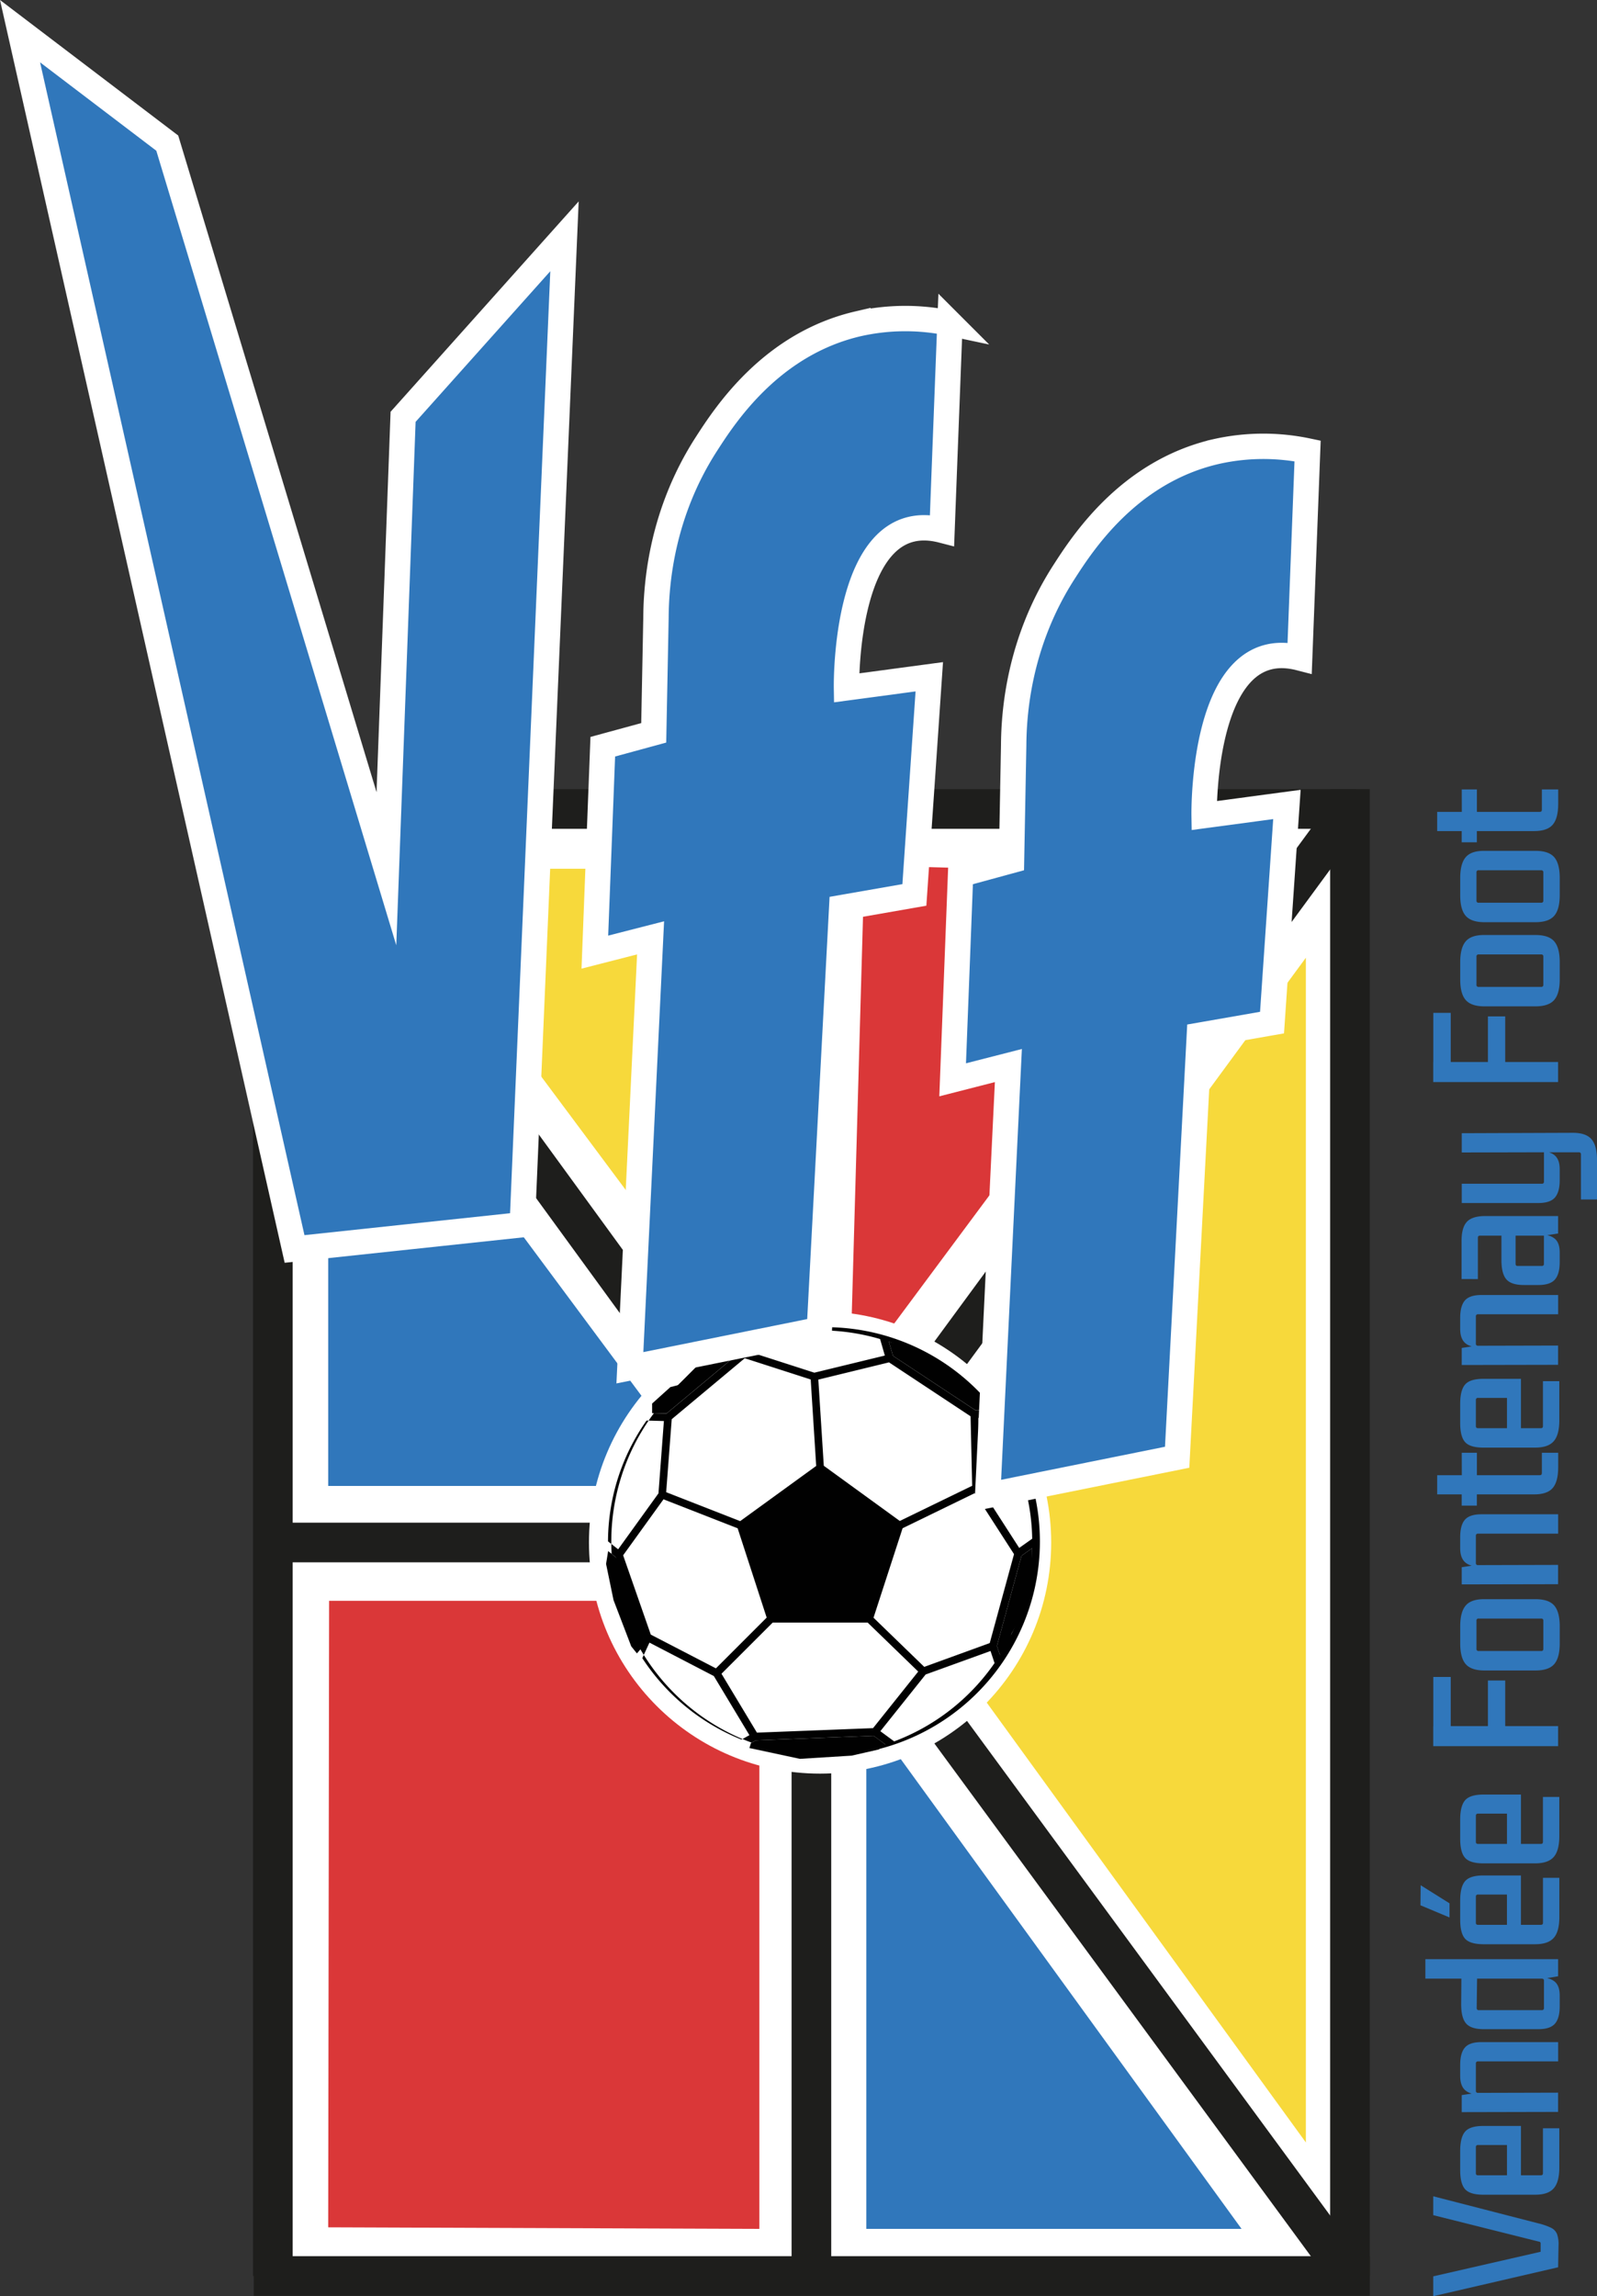 <?xml version="1.0" encoding="UTF-8" standalone="no"?>
<svg
   viewBox="0 0 1007.002 1447.794"
   version="1.1"
   id="svg230"
   sodipodi:docname="Logo Vendée Fontenay Foot - 2021.svg"
   inkscape:version="1.2 (dc2aeda, 2022-05-15)"
   width="1007.002"
   height="1447.794"
   xmlns:inkscape="http://www.inkscape.org/namespaces/inkscape"
   xmlns:sodipodi="http://sodipodi.sourceforge.net/DTD/sodipodi-0.dtd"
   xmlns="http://www.w3.org/2000/svg"
   xmlns:svg="http://www.w3.org/2000/svg">
  <rect x="0" y="0" width="1007.002" height="1447.794" fill="#333333" stroke="none"/>
  <sodipodi:namedview
     id="namedview232"
     pagecolor="#ffffff"
     bordercolor="#000000"
     borderopacity="0.25"
     inkscape:showpageshadow="2"
     inkscape:pageopacity="0.0"
     inkscape:pagecheckerboard="0"
     inkscape:deskcolor="#d1d1d1"
     showgrid="false"
     inkscape:zoom="0.27662088"
     inkscape:cx="218.71089"
     inkscape:cy="713.97358"
     inkscape:window-width="1463"
     inkscape:window-height="925"
     inkscape:window-x="0"
     inkscape:window-y="25"
     inkscape:window-maximized="0"
     inkscape:current-layer="svg230" />
  <defs
     id="defs134">
    <style
       id="style132">.cls-1{fill:#fff;}.cls-2,.cls-3{fill:none;stroke:#1e1e1c;}.cls-2,.cls-3,.cls-8{stroke-miterlimit:10;}.cls-2{stroke-width:10px;}.cls-3{stroke-width:25px;}.cls-4{fill:#f7d93b;}.cls-5,.cls-8{fill:#3077bb;}.cls-6{fill:#da3738;}.cls-7{fill:#010101;}.cls-8{stroke:#fff;stroke-width:16px;}</style>
  </defs>
  <g
     id="Calque_2"
     data-name="Calque 2"
     transform="translate(0.002,-0.006)">
    <g
       id="Calque_1-2"
       data-name="Calque 1">
      <rect
         class="cls-1"
         x="175.43"
         y="514.05"
         width="672.06"
         height="916.56"
         id="rect136" />
      <line
         class="cls-2"
         x1="511.64"
         y1="510.09"
         x2="511.64"
         y2="972.58"
         id="line138" />
      <line
         class="cls-3"
         x1="851.24"
         y1="497.58"
         x2="851.24"
         y2="1434.7"
         id="line140" />
      <line
         class="cls-3"
         x1="172.04"
         y1="510.09"
         x2="172.04"
         y2="1435.06"
         id="line142" />
      <line
         class="cls-3"
         x1="855.28"
         y1="510.09"
         x2="168"
         y2="510.09"
         id="line144" />
      <line
         class="cls-3"
         x1="863.75"
         y1="1435.06"
         x2="160.02"
         y2="1435.06"
         id="line146" />
      <line
         class="cls-3"
         x1="511.64"
         y1="972.58"
         x2="168"
         y2="972.58"
         id="line148" />
      <line
         class="cls-3"
         x1="511.64"
         y1="972.58"
         x2="851.24"
         y2="1435.06"
         id="line150" />
      <line
         class="cls-3"
         x1="851.24"
         y1="510.09"
         x2="511.64"
         y2="972.58"
         id="line152" />
      <line
         class="cls-3"
         x1="174.8"
         y1="510.09"
         x2="511.64"
         y2="972.58"
         id="line154" />
      <line
         class="cls-3"
         x1="511.64"
         y1="972.58"
         x2="511.64"
         y2="1435.06"
         id="line156" />
      <polygon
         class="cls-4"
         points="550.79,975.12 823.43,603.86 823.43,1350.88 "
         id="polygon158" />
      <polygon
         class="cls-5"
         points="546.27,1405.35 546.27,1079.23 782.87,1405.35 "
         id="polygon160" />
      <polygon
         class="cls-6"
         points="478.82,1405.35 206.95,1404.37 207.52,1009.34 478.82,1009.34 "
         id="polygon162" />
      <polygon
         class="cls-5"
         points="206.95,936.92 206.95,614.01 446.69,936.92 "
         id="polygon164" />
      <polygon
         class="cls-4"
         points="483.43,869.57 483.43,547.76 243.65,547.76 "
         id="polygon166" />
      <polygon
         class="cls-6"
         points="535.85,872.2 545.09,545.6 773.65,552.06 "
         id="polygon168" />
      <circle
         class="cls-1"
         cx="517.1"
         cy="972.58"
         r="145.73"
         id="circle170" />
      <path
         class="cls-7"
         d="m 655.71,971.48 a 1.2,1.2 0 0 0 0,-0.19 135.13,135.13 0 1 0 0,1.29 c 0.02,-0.37 0.01,-0.74 0,-1.1 z m -25.21,72 -1.89,-5.66 15.51,-56.88 6.72,-4.79 a 132.88,132.88 0 0 1 -20.34,67.33 z m -80,46.15 -73.21,2.83 -22.35,-37.13 32.3,-32.27 h 59.86 l 31.89,30.9 z m -167,-111.52 4.72,3.67 17.62,50.48 -3.85,8.31 a 132.77,132.77 0 0 1 -18.54,-62.46 z m 24.24,-82.42 10.88,0.3 -3.42,45.61 -25.42,35.26 -6.4,-5 a 133.06,133.06 0 0 1 24.31,-76.17 z m 15.82,-0.85 46.05,-38.44 41.58,13.39 3.47,54.52 -47.93,34.79 -46.67,-18.24 z M 560.57,859 612,893 613,936.83 567.38,959 519.45,924.2 516,869.87 Z m 90.29,111.2 -8.19,5.8 -24.78,-38.45 -1,-43.49 h 8.46 a 133,133 0 0 1 25.51,76.14 z m -104.59,48 -29.16,-89.75 m -106.75,102.2 -17.44,-50 25.46,-35.31 46.75,18.28 18.3,56.31 -32,32 z m 172.44,20.35 -32,-31 18.33,-56.4 45.49,-22.13 24.78,38.45 -15.32,56.08 z m 38.89,-161.72 h -6.53 L 563.09,854.9 560.5,846 a 134.36,134.36 0 0 1 61.19,43.25 z m -66.75,-45 3,10.43 -44.45,10.8 -41.41,-13.33 2.21,-6.34 a 134,134 0 0 1 80.6,-1.56 z m -86.47,3.72 -1.5,4.31 -46.65,38.93 -9.13,-0.24 a 134.47,134.47 0 0 1 57.28,-43 z m -63.47,197.49 4.52,-9.79 40.6,21.09 22.43,37.26 -5,2.8 A 134.54,134.54 0 0 1 405,1045.49 Z m 68.51,53.57 3.07,-1.73 74.31,-2.87 7.36,5.42 a 133.84,133.84 0 0 1 -84.74,-0.82 z m 90.28,-1.11 -8.68,-6.39 28.56,-35.76 40.91,-14.8 2.54,7.6 a 134.48,134.48 0 0 1 -63.33,49.4 z"
         id="path172" />
      <polygon
         class="cls-7"
         points="599.02,863.23 615.62,878.68 624.78,889.25 621.69,889.25 615.16,889.25 563.1,854.9 560.5,846.02 577.27,850.46 "
         id="polygon174" />
      <polygon
         class="cls-7"
         points="468.47,847.95 462.07,847.95 444.4,856.4 427.46,873.38 422.71,874.59 411.19,884.97 411.19,890.95 420.32,891.19 432.65,880.9 466.97,852.26 "
         id="polygon176" />
      <polygon
         class="cls-7"
         points="383.45,978.11 382.16,986.08 386.86,1008.88 398.03,1038.05 401.61,1042.52 404.29,1039.39 405.79,1034.81 406.41,1028.88 400.95,1012.9 391.66,986.53 388.17,981.78 "
         id="polygon178" />
      <polygon
         class="cls-7"
         points="558.25,1099.88 554.07,1103.08 537.01,1106.97 504.38,1108.99 472.55,1102.17 473.51,1099.06 476.58,1097.33 550.89,1094.46 "
         id="polygon180" />
      <polygon
         class="cls-7"
         points="644.12,980.94 628.61,1037.82 630.5,1043.48 646.53,1014.12 650.84,995.35 650.84,976.15 "
         id="polygon182" />
      <polygon
         class="cls-7"
         points="633.88,1033.85 637.86,1030.01 635.78,1037.69 630.5,1043.48 630.5,1039.3 "
         id="polygon184" />
      <path
         class="cls-8"
         d="M 185.74,787.5 12.63,19.66 105.47,90.25 243.65,547.76 Q 248.9,405.29 254.17,262.82 L 355.94,149 329.32,772.19 Z"
         id="path186" />
      <path
         class="cls-8"
         d="m 599,203.81 q -2.52,65.26 -5,130.52 c -62.25,-16.06 -60.24,99.39 -60.24,99.39 l 52.21,-7 -9.4,137.55 -45.82,8 -14.1,266.05 -119.47,24.09 13.05,-271.07 -35.14,9 5,-129.51 32.12,-8.76 q 0.72,-36.33 1.42,-72.67 c 0.12,-21.63 3.57,-65.64 31.78,-109.41 11.66,-18.09 40.64,-63 95.58,-75.8 A 135.77,135.77 0 0 1 599,203.81 Z"
         id="path188" />
      <path
         class="cls-8"
         d="m 824.51,284.32 q -2.5,65.25 -5,130.51 c -62.25,-16.06 -60.24,99.4 -60.24,99.4 l 52.21,-7 -9.39,137.54 -45.83,8 -14,266.05 -119.48,24.1 13.06,-271.07 -35.14,9 5,-129.51 32.12,-8.76 1.36,-72.58 c 0.12,-21.64 3.57,-65.65 31.79,-109.42 11.65,-18.09 40.63,-63 95.58,-75.79 a 135.73,135.73 0 0 1 57.96,-0.47 z"
         id="path190" />
      <path
         class="cls-5"
         d="m 969.83,1401.83 a 41.07,41.07 0 0 1 8.13,2.79 7.71,7.71 0 0 1 3.84,4 19.33,19.33 0 0 1 0.93,7.44 l -0.25,13.51 -78.74,18.23 v -12.52 l 67.71,-15.5 v -5.09 a 1.27,1.27 0 0 0 -0.31,-1 2.42,2.42 0 0 0 -1.06,-0.37 l -66.34,-16.62 v -11.9 z"
         id="path192" />
      <path
         class="cls-5"
         d="m 983.23,1341.93 v 24.8 q 0,9.06 -3.54,13.08 -3.54,4.02 -11.71,4 h -32.62 q -8.43,0 -11.53,-3.47 -3.1,-3.47 -3.1,-12 v -12.15 q 0,-8.55 3.1,-12.15 3.1,-3.6 11.53,-3.59 h 23.69 v 32.61 h -8.81 v -20.59 H 932 a 1.21,1.21 0 0 0 -1.37,1.37 v 16.49 c 0,0.83 0.46,1.24 1.37,1.24 h 39.55 c 0.91,0 1.37,-0.41 1.37,-1.24 v -28.4 z"
         id="path194" />
      <path
         class="cls-5"
         d="m 920.73,1309 v -7 q 0,-7.56 3,-11 3,-3.44 10.54,-3.41 h 48.23 v 12.16 H 932 a 1.21,1.21 0 0 0 -1.37,1.36 v 17.11 a 1.21,1.21 0 0 0 1.37,1.37 l 50.46,-0.13 v 12.15 l -60.76,0.13 V 1321 l 8.93,-1.36 2.36,1 q -6.07,0 -9.18,-2.79 c -2.04,-1.85 -3.08,-4.85 -3.08,-8.85 z"
         id="path196" />
      <path
         class="cls-5"
         d="m 898.78,1247.57 v -12.27 h 83.7 v 10.78 l -8.92,1.49 -2.36,-0.74 c 4,0 7,0.87 9.11,2.6 2.11,1.73 3.17,4.67 3.17,8.81 v 6.82 q 0,7.44 -3,10.91 -3,3.47 -10.48,3.47 h -34.39 q -8.05,0 -11.16,-3.6 -3.11,-3.6 -3.1,-12.15 l 0.13,-16.12 z m 73.41,0 h -42.28 l 1.49,-1.49 -0.25,20 a 1.2,1.2 0 0 0 1.36,1.36 h 39.68 a 1.21,1.21 0 0 0 1.37,-1.36 v -17.24 c 0,-0.84 -0.46,-1.27 -1.37,-1.27 z"
         id="path198" />
      <path
         class="cls-5"
         d="m 895.68,1201.32 0.13,-12.65 18.19,11.41 V 1209 Z M 972.94,1184 v 28.4 c 0,0.83 -0.46,1.24 -1.37,1.24 H 932 c -0.91,0 -1.37,-0.41 -1.37,-1.24 v -16.49 a 1.21,1.21 0 0 1 1.37,-1.37 h 18.22 v 20.59 h 8.81 v -32.62 h -23.67 q -8.43,0 -11.53,3.6 -3.1,3.6 -3.1,12.15 v 12.15 q 0,8.57 3.1,12 3.1,3.43 11.53,3.47 H 968 q 8.17,0 11.71,-4 3.54,-4 3.54,-13.08 V 1184 Z"
         id="path200" />
      <path
         class="cls-5"
         d="m 983.23,1133 v 24.8 c 0,6 -1.18,10.4 -3.54,13.08 -2.36,2.68 -6.26,4 -11.71,4 h -32.62 q -8.43,0 -11.53,-3.47 -3.1,-3.47 -3.1,-12 v -12.15 q 0,-8.55 3.1,-12.15 3.1,-3.6 11.53,-3.6 h 23.69 v 32.61 h -8.81 v -20.58 H 932 a 1.21,1.21 0 0 0 -1.37,1.36 v 16.5 c 0,0.82 0.46,1.23 1.37,1.23 h 39.55 c 0.91,0 1.37,-0.41 1.37,-1.23 V 1133 Z"
         id="path202" />
      <path
         class="cls-5"
         d="m 914.78,1093.2 h -11 v -35.84 h 11 z m 23.44,-33.61 h 10.91 v 30.88 l -2.11,-2.11 h 35.46 V 1101 h -78.74 v -12.65 h 36.58 l -2.1,2.11 z"
         id="path204" />
      <path
         class="cls-5"
         d="M 968.22,1053.27 H 936 q -8.29,0 -11.78,-4 c -2.31,-2.68 -3.47,-7 -3.47,-13.08 v -10.79 q 0,-9 3.47,-13.08 3.47,-4.08 11.78,-4 h 32.24 q 8.31,0 11.78,4 3.47,4 3.48,13.08 v 10.79 c 0,6 -1.16,10.4 -3.48,13.08 -2.32,2.68 -6.26,4 -11.8,4 z M 931,1021.9 v 17.73 a 1.21,1.21 0 0 0 1.37,1.36 h 39.43 a 1.2,1.2 0 0 0 1.36,-1.36 v -17.73 a 1.21,1.21 0 0 0 -1.36,-1.37 h -39.41 a 1.21,1.21 0 0 0 -1.39,1.37 z"
         id="path206" />
      <path
         class="cls-5"
         d="m 920.73,976.14 v -6.94 q 0,-7.56 3,-11 3,-3.44 10.54,-3.41 H 982.5 V 967 H 932 a 1.21,1.21 0 0 0 -1.37,1.36 v 17.11 a 1.21,1.21 0 0 0 1.37,1.37 l 50.46,-0.13 v 12.16 l -60.76,0.12 v -10.82 l 8.93,-1.36 2.36,1 q -6.07,0 -9.18,-2.79 c -2.04,-1.87 -3.08,-4.82 -3.08,-8.88 z"
         id="path208" />
      <path
         class="cls-5"
         d="m 921.72,916 h 9.55 v 15.37 L 930,930.14 h 41 c 0.83,0 1.24,-0.45 1.24,-1.36 V 916 h 10.29 v 9.17 q 0,9.06 -3.47,13.08 -3.47,4.02 -11.78,4 H 930 l 1.24,-1.24 v 8.31 h -9.55 v -8.31 l 1.24,1.24 H 906.22 V 930.14 H 923 l -1.24,1.24 z"
         id="path210" />
      <path
         class="cls-5"
         d="m 983.23,870.87 v 24.8 c 0,6 -1.18,10.4 -3.54,13.08 -2.36,2.68 -6.26,4 -11.71,4 h -32.62 q -8.43,0 -11.53,-3.47 -3.1,-3.47 -3.1,-12 v -12.15 q 0,-8.55 3.1,-12.15 3.1,-3.6 11.53,-3.6 h 23.69 V 902 h -8.81 V 881.41 H 932 a 1.21,1.21 0 0 0 -1.37,1.36 v 16.5 c 0,0.82 0.46,1.23 1.37,1.23 h 39.55 c 0.91,0 1.37,-0.41 1.37,-1.23 v -28.4 z"
         id="path212" />
      <path
         class="cls-5"
         d="m 920.73,837.89 v -6.95 q 0,-7.56 3,-11 3,-3.44 10.54,-3.41 h 48.23 v 12.15 H 932 a 1.21,1.21 0 0 0 -1.37,1.37 v 17.11 a 1.21,1.21 0 0 0 1.37,1.36 l 50.46,-0.12 v 12.15 l -60.76,0.12 v -10.76 l 8.93,-1.36 2.36,1 q -6.07,0 -9.18,-2.79 c -2.04,-1.87 -3.08,-4.82 -3.08,-8.87 z"
         id="path214" />
      <path
         class="cls-5"
         d="m 983.48,789.65 v 6.2 q 0,7.44 -3,10.91 -3,3.47 -10.48,3.48 h -9 q -8.06,0 -11.16,-3.6 -3.1,-3.6 -3.1,-12.15 v -16.87 h 8.93 v 19.22 c 0,0.92 0.41,1.37 1.24,1.37 h 15.25 a 1.21,1.21 0 0 0 1.37,-1.37 v -17.73 h -40.4 c -0.82,0 -1.24,0.46 -1.24,1.37 v 26 H 921.6 V 783 q -0.12,-8.69 3.22,-12.47 3.34,-3.78 11.66,-3.78 h 46 v 11 l -8.92,1.36 -2.36,-0.74 c 4,0 7,0.87 9.11,2.6 2.11,1.73 3.17,4.63 3.17,8.68 z"
         id="path216" />
      <path
         class="cls-5"
         d="m 996.87,727.9 a 1.21,1.21 0 0 0 -1.37,-1.36 h -21.94 l -2.36,-0.75 c 4,0 7,0.89 9.11,2.67 2.11,1.78 3.17,4.69 3.17,8.74 v 6.95 q 0,7.44 -3,10.91 -3,3.47 -10.48,3.47 h -48.28 v -12.15 h 50.47 a 1.21,1.21 0 0 0 1.37,-1.37 v -18.47 l -51.84,0.12 v -12.15 l 70.06,-0.25 q 8.31,0 11.78,4.09 3.47,4.09 3.44,13.15 v 24.8 h -10.13 z"
         id="path218" />
      <path
         class="cls-5"
         d="m 914.78,674.46 h -11 v -35.84 h 11 z m 23.44,-33.6 h 10.91 v 30.87 L 947,669.62 h 35.46 v 12.65 h -78.72 v -12.65 h 36.58 l -2.1,2.11 z"
         id="path220" />
      <path
         class="cls-5"
         d="M 968.22,634.53 H 936 q -8.29,0 -11.78,-4 -3.49,-4 -3.47,-13.08 v -10.82 q 0,-9 3.47,-13.08 3.47,-4.08 11.78,-4 h 32.24 q 8.31,0 11.78,4 3.47,4 3.48,13.08 v 10.79 q 0,9.06 -3.48,13.08 -3.48,4.02 -11.8,4.03 z M 931,603.16 v 17.73 a 1.21,1.21 0 0 0 1.37,1.37 h 39.43 a 1.21,1.21 0 0 0 1.36,-1.37 v -17.73 a 1.2,1.2 0 0 0 -1.36,-1.36 h -39.41 a 1.21,1.21 0 0 0 -1.39,1.36 z"
         id="path222" />
      <path
         class="cls-5"
         d="M 968.22,581.46 H 936 q -8.29,0 -11.78,-4 -3.49,-4 -3.47,-13.08 v -10.82 q 0,-9 3.47,-13.08 3.47,-4.08 11.78,-4 h 32.24 q 8.31,0 11.78,4 3.47,4 3.48,13.08 v 10.79 q 0,9.06 -3.48,13.08 -3.48,4.02 -11.8,4.03 z M 931,550.09 v 17.73 a 1.21,1.21 0 0 0 1.37,1.37 h 39.43 a 1.21,1.21 0 0 0 1.36,-1.37 v -17.73 a 1.2,1.2 0 0 0 -1.36,-1.36 h -39.41 a 1.21,1.21 0 0 0 -1.39,1.36 z"
         id="path224" />
      <path
         class="cls-5"
         d="m 921.72,497.76 h 9.55 v 15.38 L 930,511.9 h 41 c 0.83,0 1.24,-0.45 1.24,-1.36 v -12.78 h 10.29 v 9.18 q 0,9.06 -3.47,13.08 -3.47,4.02 -11.78,4 H 930 l 1.24,-1.24 v 8.31 h -9.55 v -8.31 l 1.24,1.24 H 906.22 V 511.9 H 923 l -1.24,1.24 z"
         id="path226" />
    </g>
  </g>
</svg>
